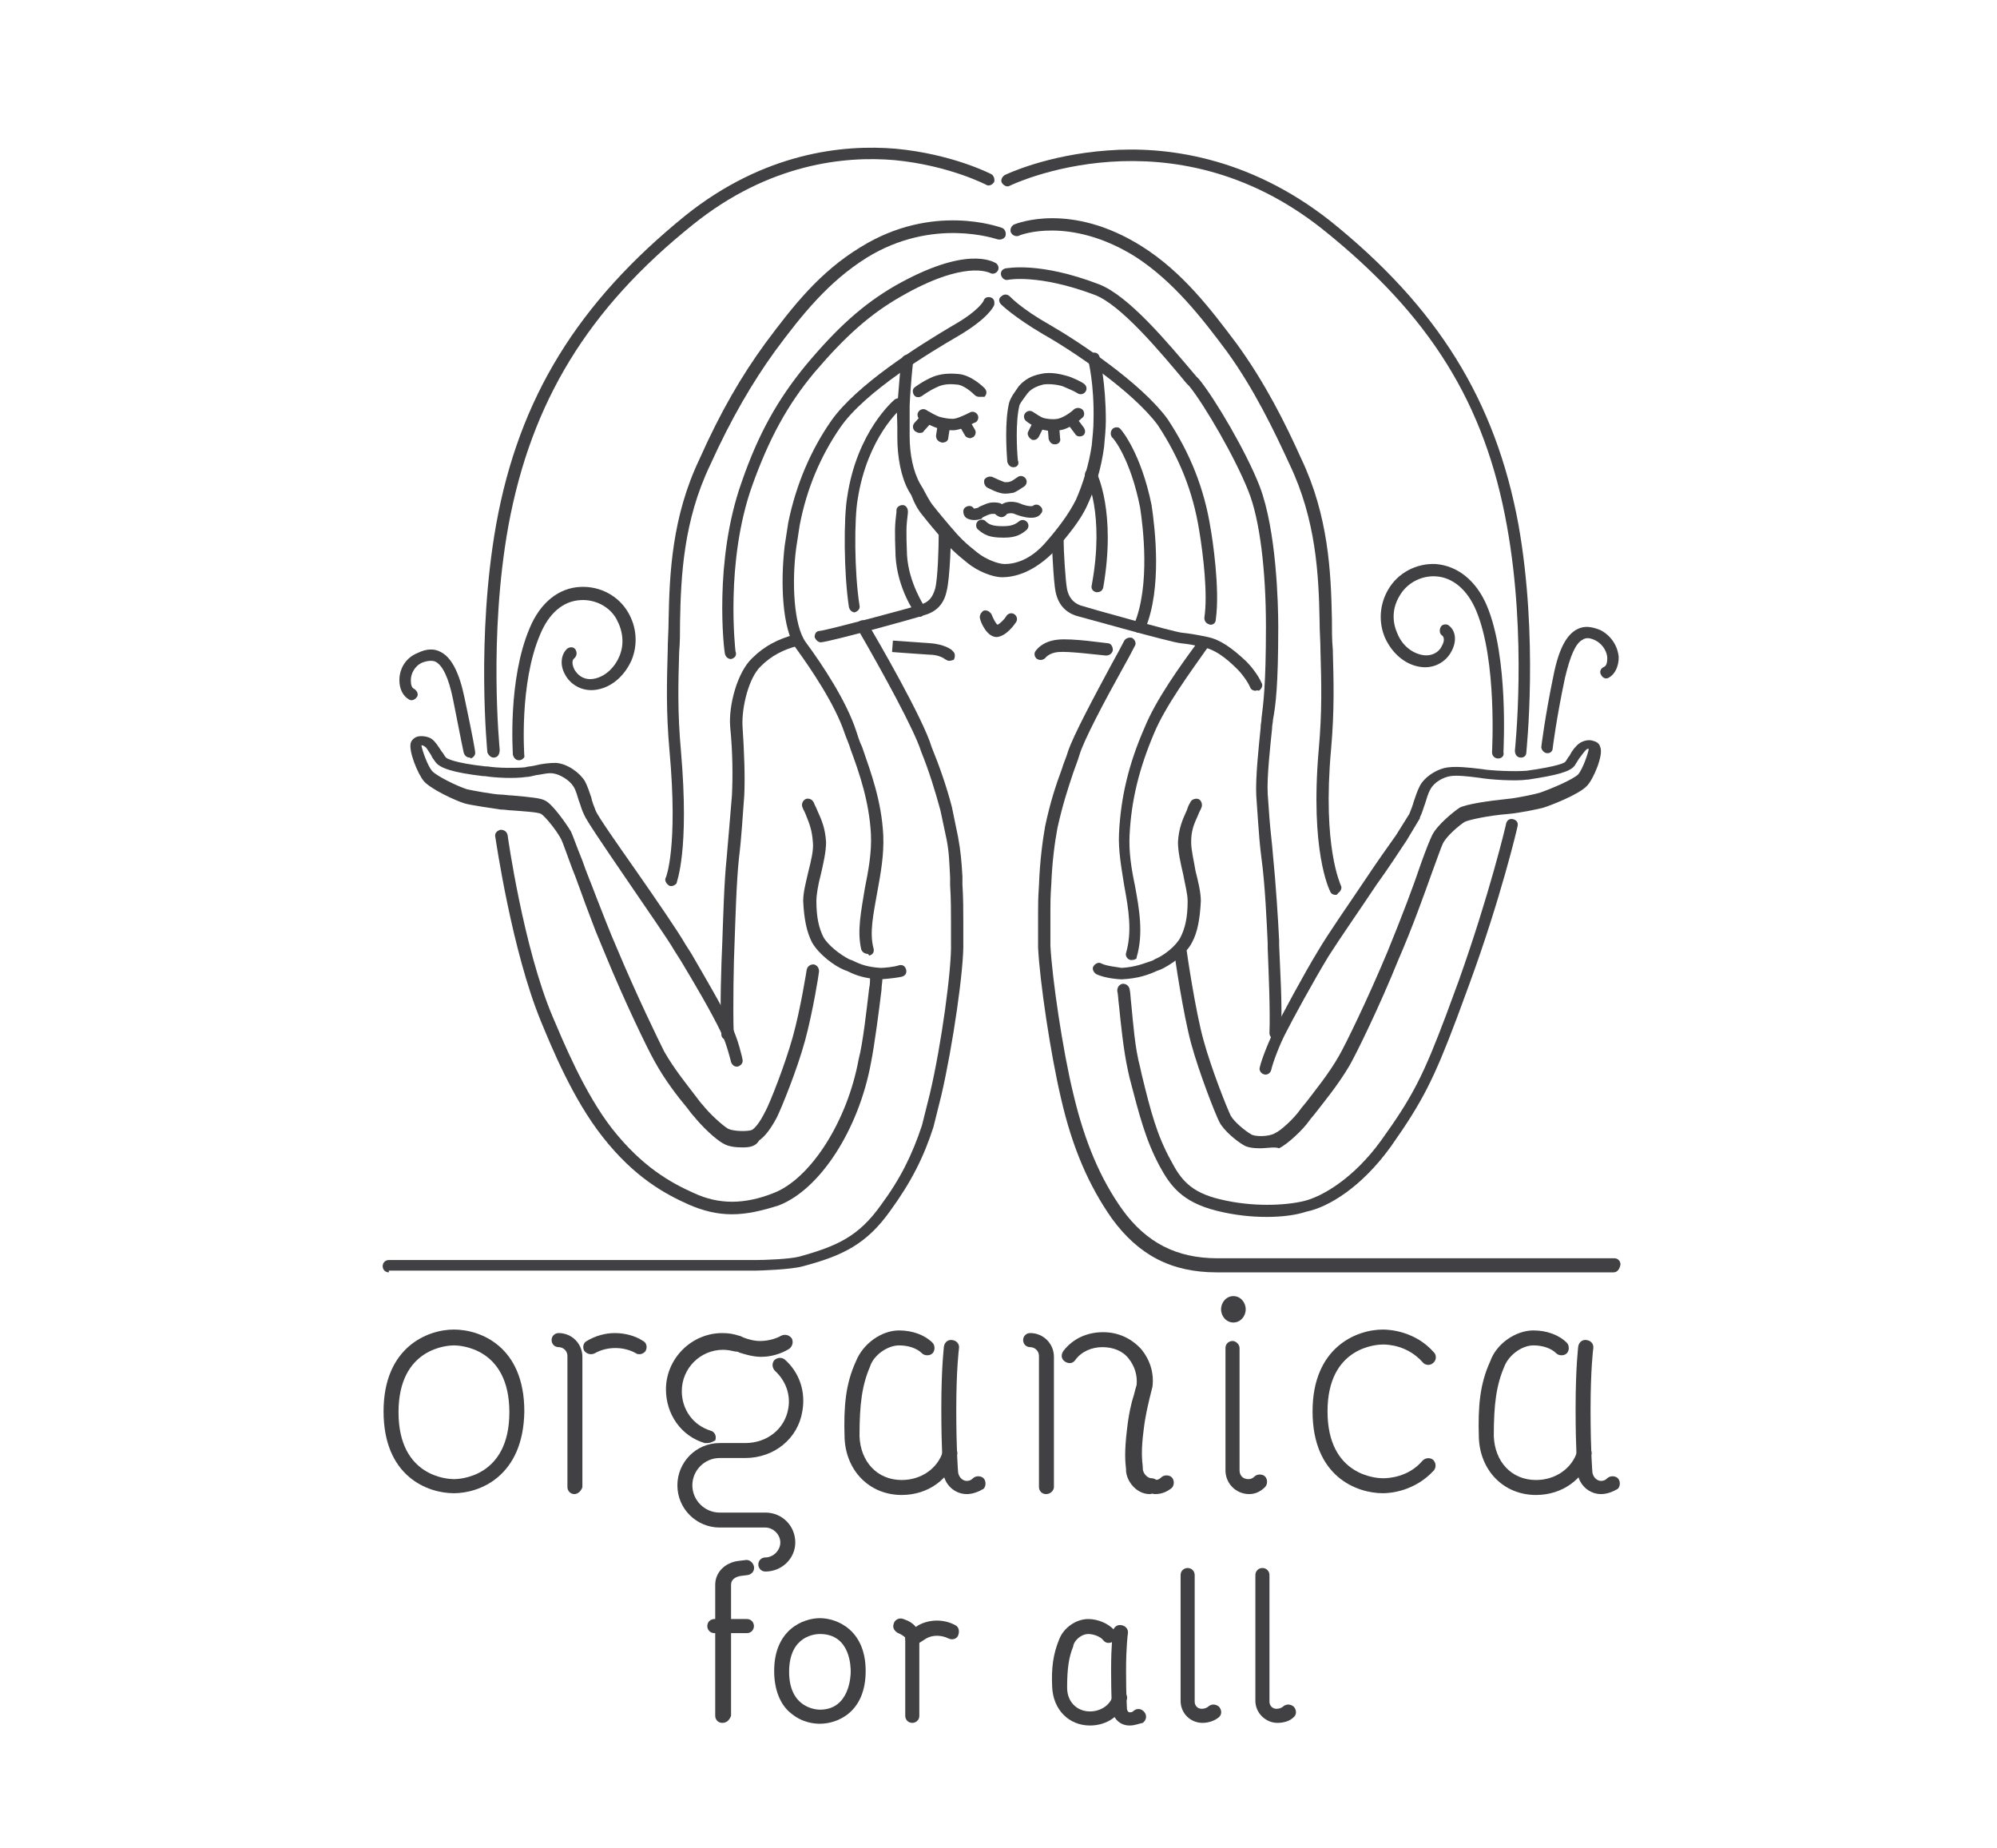 <?xml version="1.0" encoding="utf-8"?><svg version="1.1" id="Layer_1" xmlns="http://www.w3.org/2000/svg" xmlns:xlink="http://www.w3.org/1999/xlink" x="0px" y="0px" viewBox="-192 292 227 210" xml:space="preserve" enable-background="new -192 292 227 210"><g><g><defs><rect id="SVGID_1_" x="-162.4" y="295" width="168.4" height="207"/></defs><clipPath id="SVGID_2_"><use xlink:href="#SVGID_1_" overflow="visible"/></clipPath><g clip-path="url(#SVGID_2_)"><defs><rect id="SVGID_3_" x="-162.4" y="295" width="168.4" height="207"/></defs><clipPath id="SVGID_4_"><use xlink:href="#SVGID_3_" overflow="visible"/></clipPath><path d="M-40.2,393.7c-0.2,0-0.5-0.1-0.6-0.4c-0.1-0.2-2.3-4.6-1.3-16.1c0.4-4.4,0.3-7.6,0.2-11.2
				c0-1.1-0.1-2.2-0.1-3.4c-0.1-5.3-0.4-11.5-3.4-17.8c-1.8-3.9-4-8.5-7.1-12.8c-2.9-3.9-6.1-8-10.4-10.8
				c-7.5-4.7-13.2-2.5-13.3-2.4c-0.3,0.1-0.7,0-0.9-0.4c-0.1-0.3,0-0.7,0.4-0.9c0.3-0.1,6.4-2.6,14.5,2.5c4.6,2.9,7.8,7.1,10.8,11.1
				c3.2,4.4,5.5,9,7.3,13c3.1,6.5,3.4,12.9,3.5,18.3c0,1.2,0,2.3,0.1,3.4c0.1,3.7,0.2,6.9-0.2,11.4c-1,11.1,1.1,15.3,1.1,15.4
				c0.2,0.3,0,0.7-0.3,0.9C-40,393.7-40.1,393.7-40.2,393.7" clip-path="url(#SVGID_4_)" fill="#414042"/><path d="M-115.7,392.7c-0.1,0-0.2,0-0.3-0.1c-0.3-0.2-0.5-0.6-0.3-0.9c0,0,1.4-3.4,0.4-14.4
				c-0.4-4.5-0.3-7.7-0.2-11.4c0-1.1,0.1-2.2,0.1-3.4c0.1-5.4,0.4-11.8,3.5-18.3c2.4-5.4,4.8-9.5,7.5-13.2
				c3.2-4.3,6.2-8.1,10.8-10.9c8.2-5.1,15.8-2.3,16.1-2.2c0.3,0.1,0.5,0.5,0.4,0.9c-0.1,0.3-0.5,0.5-0.9,0.4
				c-0.1,0-7.3-2.6-14.9,2.1c-4.3,2.7-7.3,6.4-10.4,10.6c-2.6,3.6-5,7.7-7.4,13c-3,6.3-3.3,12.5-3.4,17.8c0,1.2,0,2.3-0.1,3.4
				c-0.1,3.6-0.2,6.8,0.2,11.2c1,11.5-0.5,14.9-0.5,15.1C-115.2,392.5-115.4,392.7-115.7,392.7" clip-path="url(#SVGID_4_)" fill="#414042"/><path d="M-21.7,378.2L-21.7,378.2c-0.4,0-0.7-0.3-0.7-0.7c0-0.1,0.6-10.4-1.8-16.1c-1-2.4-2.7-3.8-4.6-3.9
				c-1.7-0.1-3.3,0.8-4.1,2.2c-0.8,1.3-0.9,2.8-0.3,4.2c0.5,1.3,1.5,2.2,2.7,2.5c1.2,0.3,2.1-0.3,2.4-1c0.3-0.5,0.3-1,0-1.2
				c-0.3-0.2-0.3-0.7-0.1-1c0.2-0.3,0.7-0.3,0.9-0.1c0.8,0.6,0.9,1.8,0.3,2.9c-0.6,1.2-2.1,2.2-4,1.7c-1.6-0.4-2.9-1.7-3.6-3.3
				c-0.7-1.7-0.6-3.7,0.4-5.4c1.1-1.9,3.2-3,5.4-2.9c2.5,0.2,4.6,1.9,5.8,4.7c2.5,5.9,1.9,16.2,1.9,16.7
				C-21,377.9-21.3,378.2-21.7,378.2" clip-path="url(#SVGID_4_)" fill="#414042"/><path d="M-16.1,377.6L-16.1,377.6c-0.4,0-0.7-0.4-0.7-0.7c0,0,0.4-3.4,1.4-8.2c0.6-3,1.5-4.6,2.7-5.2
				c0.8-0.4,1.6-0.3,2.6,0.1c1.2,0.6,2,1.8,2.1,3.1c0,1-0.4,1.9-1.1,2.3c-0.3,0.2-0.7,0.1-0.9-0.3c-0.2-0.3-0.1-0.7,0.3-0.9
				c0.3-0.1,0.4-0.5,0.4-1c0-0.6-0.4-1.5-1.3-2c-0.8-0.4-1.2-0.3-1.5-0.1c-0.8,0.4-1.4,1.8-2,4.3c-1,4.7-1.4,8-1.4,8
				C-15.5,377.4-15.8,377.6-16.1,377.6" clip-path="url(#SVGID_4_)" fill="#414042"/><path d="M-133,378.4c-0.4,0-0.6-0.3-0.7-0.6c0-0.3-0.6-8.5,1.9-14.4c1.2-2.9,3.3-4.6,5.8-4.7c2.2-0.1,4.3,1,5.4,2.9
				c1,1.7,1.1,3.7,0.4,5.4c-0.7,1.6-2,2.9-3.6,3.3c-1.9,0.5-3.4-0.5-4-1.7c-0.6-1.1-0.4-2.3,0.3-2.9c0.3-0.2,0.7-0.2,0.9,0.1
				c0.2,0.3,0.2,0.7-0.1,1c-0.3,0.2-0.3,0.7,0,1.3c0.4,0.7,1.2,1.3,2.4,1c1.2-0.3,2.2-1.3,2.7-2.5c0.6-1.4,0.4-2.9-0.3-4.2
				c-0.8-1.5-2.5-2.3-4.1-2.2c-2,0.1-3.6,1.5-4.6,3.9c-2.4,5.6-1.8,13.7-1.8,13.8C-132.3,378-132.6,378.4-133,378.4L-133,378.4z" clip-path="url(#SVGID_4_)" fill="#414042"/><path d="M-138.6,378.1c-0.3,0-0.6-0.2-0.7-0.6c0,0-0.3-1.4-1.2-6c-0.5-2.5-1.2-3.9-2-4.3c-0.2-0.1-0.7-0.2-1.5,0.1
				c-0.9,0.4-1.3,1.3-1.3,2c0,0.5,0.1,0.9,0.4,1c0.3,0.2,0.5,0.6,0.3,0.9c-0.2,0.3-0.6,0.5-0.9,0.3c-0.7-0.4-1.1-1.2-1.1-2.2
				c0-1.4,0.8-2.6,2.1-3.1c1-0.5,1.9-0.5,2.6-0.1c1.2,0.6,2.1,2.3,2.7,5.2c1,4.7,1.2,6,1.2,6.1c0.1,0.4-0.2,0.7-0.5,0.8
				C-138.5,378.1-138.6,378.1-138.6,378.1" clip-path="url(#SVGID_4_)" fill="#414042"/><path d="M-78.1,357.6c-1.1,0-2.8-0.7-3.9-1.6c-1.5-1.2-2.1-1.8-3.2-3.1c-0.5-0.6-1.2-1.4-1.9-2.3
				c-0.6-0.7-1-1.5-1.3-2.3c-0.1-0.2-0.2-0.3-0.3-0.5c-0.9-1.6-1.3-3.9-1.3-6.1c0-0.4,0-0.8,0-1.2c0-0.8-0.1-1.7,0-2.4
				c0.2-2.5,0.4-5.1,0.5-5.2c0-0.4,0.4-0.6,0.7-0.6c0.4,0,0.6,0.4,0.6,0.7c0,0-0.3,2.7-0.4,5.1c0,0.6,0,1.5,0,2.3c0,0.5,0,0.9,0,1.2
				c0,2,0.4,4,1.2,5.4c0.1,0.2,0.2,0.3,0.3,0.5c0.4,0.7,0.7,1.4,1.2,2c0.7,0.9,1.4,1.7,1.9,2.3c1.1,1.3,1.7,1.9,3.1,3
				c1,0.8,2.4,1.3,3.1,1.3c1.1,0,2.9-0.4,4.7-2.5c1.4-1.6,2.6-3.2,3.4-4.8c0.8-1.8,1.5-4.1,1.8-6.2c0.1-1.1,0.2-1.9,0.2-2.8
				c0.1-4.2-0.6-6.8-0.6-6.9c-0.1-0.4,0.1-0.7,0.5-0.8c0.4-0.1,0.7,0.1,0.8,0.5c0,0.1,0.7,2.8,0.7,7.2c0,0.9-0.1,1.9-0.2,3
				c-0.3,2.3-1,4.7-1.9,6.6c-0.8,1.8-2.2,3.4-3.6,5.1C-74.5,357.1-76.7,357.6-78.1,357.6" clip-path="url(#SVGID_4_)" fill="#414042"/><path d="M-80.7,337.1c-0.2,0-0.4-0.1-0.5-0.2c-0.3-0.3-1.3-1.2-2.1-1.2c-0.9-0.1-1.6,0-2.2,0.3c-0.9,0.4-1.7,1-1.7,1
				c-0.3,0.2-0.7,0.2-0.9-0.1c-0.2-0.3-0.2-0.7,0.1-0.9c0,0,0.9-0.7,2.1-1.2c0.8-0.3,1.7-0.4,2.8-0.3c1.5,0.1,2.9,1.5,3,1.6
				c0.3,0.3,0.3,0.7,0,1C-80.4,337.1-80.5,337.1-80.7,337.1" clip-path="url(#SVGID_4_)" fill="#414042"/><path d="M-76.8,345.1c-0.4,0-0.6-0.3-0.7-0.6c-0.1-1.3-0.3-4.6,0.2-6.7c0.2-0.7,0.7-1.3,1.1-1.9
				c0.6-0.7,1.4-1.2,2.5-1.4c1.2-0.3,2.5,0.1,2.9,0.2c0.8,0.2,1.9,0.8,2,0.9c0.3,0.2,0.4,0.6,0.2,0.9c-0.2,0.3-0.6,0.4-0.9,0.2
				c-0.3-0.2-1.2-0.6-1.7-0.8c-0.6-0.2-1.6-0.3-2.2-0.2c-0.8,0.2-1.4,0.5-1.8,1c-0.2,0.3-0.7,0.9-0.9,1.3c-0.5,1.9-0.3,5.3-0.2,6.3
				C-76.1,344.8-76.4,345.1-76.8,345.1L-76.8,345.1z" clip-path="url(#SVGID_4_)" fill="#414042"/><path d="M-77.7,348.1c-0.1,0-0.1,0-0.1,0c-0.7,0-1.8-0.6-2-0.7c-0.3-0.2-0.4-0.6-0.3-0.9c0.2-0.3,0.6-0.4,0.9-0.3
				c0.4,0.2,1.1,0.5,1.4,0.6c0.3,0,0.5,0,0.7-0.1c0.1,0,0.5-0.3,0.8-0.5c0.3-0.2,0.7-0.1,0.9,0.2c0.2,0.3,0.1,0.7-0.2,0.9
				c-0.3,0.2-0.9,0.6-1.2,0.7C-76.9,348-77.3,348.1-77.7,348.1" clip-path="url(#SVGID_4_)" fill="#414042"/><path d="M-72.2,341c-0.5,0-1-0.1-1.5-0.2c-0.6-0.2-1.5-0.8-1.6-0.9c-0.3-0.2-0.4-0.6-0.2-0.9
				c0.2-0.3,0.6-0.4,0.9-0.2c0.3,0.2,0.9,0.6,1.2,0.7c0.4,0.1,1,0.2,1.6,0.1c0.6-0.1,1.5-0.7,1.9-1.1c0.3-0.2,0.7-0.2,1,0.1
				c0.2,0.3,0.2,0.7-0.1,0.9c-0.1,0.1-1.4,1.3-2.6,1.4C-71.7,340.9-71.9,341-72.2,341" clip-path="url(#SVGID_4_)" fill="#414042"/><path d="M-83.7,340.9L-83.7,340.9c-0.8,0-1.4-0.1-1.9-0.3c-0.6-0.2-1.7-0.8-1.8-0.9c-0.3-0.2-0.4-0.6-0.2-0.9
				c0.2-0.3,0.6-0.4,0.9-0.2c0.3,0.2,1.2,0.7,1.6,0.8c0.4,0.1,0.9,0.2,1.4,0.2c0.5,0,1.5-0.5,1.9-0.7c0.3-0.2,0.7-0.1,0.9,0.2
				c0.2,0.3,0.1,0.7-0.2,0.9C-81.3,340-82.6,340.9-83.7,340.9" clip-path="url(#SVGID_4_)" fill="#414042"/><path d="M-81.3,351.1c-0.3,0-0.6-0.1-0.8-0.2c-0.3-0.2-0.4-0.5-0.4-0.8c0-0.4,0.4-0.6,0.7-0.6c0.2,0,0.4,0.1,0.5,0.3
				c0.2,0,0.4-0.1,0.5-0.1l0.1-0.1c0.5-0.2,1-0.5,1.6-0.5c0.3,0,0.7,0,1,0.2c0.6-0.4,1.5-0.3,2-0.1c0.4,0.2,1.2,0.4,1.5,0.3
				c0.2-0.2,0.6-0.2,0.8,0c0.3,0.2,0.4,0.6,0.1,0.9c-0.7,1-3,0-3,0c-0.2-0.1-0.6-0.1-0.8,0c0,0-0.1,0-0.1,0.1
				c-0.5,0.5-0.9,0.2-1.2,0l-0.1-0.1c0,0,0,0-0.3,0c-0.3,0-0.7,0.2-1.1,0.4l-0.1,0.1C-80.2,350.9-80.7,351.1-81.3,351.1" clip-path="url(#SVGID_4_)" fill="#414042"/><path d="M-77.8,353.1H-78c-1.5,0-2.1-0.3-2.8-0.9c-0.3-0.2-0.3-0.7-0.1-0.9c0.2-0.3,0.7-0.3,0.9-0.1
				c0.4,0.4,0.8,0.6,2,0.6c1,0,1.4-0.2,1.9-0.6c0.3-0.2,0.7-0.1,0.9,0.2c0.2,0.3,0.1,0.7-0.2,0.9C-75.9,352.7-76.5,353.1-77.8,353.1
				" clip-path="url(#SVGID_4_)" fill="#414042"/><path d="M-109.3,410.2c-0.4,0-0.7-0.3-0.7-0.6c-0.2-2.9,0-8.3,0.1-10.4v0c0.1-2.6,0.2-6.9,0.5-9.7
				c0.2-2.4,0.4-4.6,0.6-7.1c0.1-2.1,0.1-4.8-0.2-7.8c-0.2-2.4,0.8-6.2,2.5-7.8c1.4-1.4,3-2.2,4.9-2.7c0.4-0.1,0.7,0.1,0.8,0.5
				c0.1,0.4-0.1,0.7-0.5,0.8c-1.6,0.4-3,1.1-4.2,2.3c-1.4,1.3-2.2,4.7-2.1,6.8c0.2,3,0.3,5.8,0.2,7.9c-0.2,2.5-0.3,4.7-0.6,7.1
				c-0.3,2.8-0.4,7-0.5,9.6v0c-0.1,2-0.2,7.5-0.1,10.3C-108.6,409.9-108.9,410.2-109.3,410.2L-109.3,410.2z" clip-path="url(#SVGID_4_)" fill="#414042"/><path d="M-98.7,365c-0.3,0-0.6-0.3-0.7-0.6c0-0.4,0.2-0.7,0.6-0.7c0.9-0.1,10.3-2.6,11.5-3c0.9-0.3,1.3-0.8,1.6-1.8
				c0.3-1.1,0.4-4.7,0.4-6c0-0.4,0.3-0.7,0.7-0.7c0.4,0,0.7,0.3,0.7,0.7c0,0.2-0.1,4.8-0.5,6.3c-0.3,1.4-1.1,2.3-2.5,2.7
				C-87.7,362.2-97.5,364.9-98.7,365C-98.6,365-98.7,365-98.7,365" clip-path="url(#SVGID_4_)" fill="#414042"/><path d="M-107.6,422.4c-0.8,0-1.6-0.1-2.1-0.4c-1-0.5-2.6-2.1-3.4-3.1c-0.2-0.2-0.5-0.6-0.8-1
				c-1-1.2-2.5-3.1-3.7-5.3c-0.8-1.4-3.4-6.8-5.5-11.9c-0.4-1-0.8-1.9-1.2-2.9l-1.1-2.9c-0.6-1.6-1.1-3.1-1.6-4.3
				c-0.6-1.6-1-2.8-1.2-3.2c-0.5-1-1.9-2.7-2.3-2.9c-0.3-0.2-2-0.3-3.3-0.4c-0.4,0-0.8-0.1-1.3-0.1c-0.6-0.1-3.5-0.5-4.1-0.7
				c-1-0.3-3.8-1.6-4.6-2.5c-0.7-0.8-1.8-3.5-1.5-4.4c0.1-0.3,0.4-0.6,0.8-0.7c0.5-0.1,1.2,0,1.6,0.3c0.4,0.3,0.7,0.8,1.1,1.4
				c0.2,0.2,0.3,0.5,0.5,0.7c0.1,0.1,0.9,0.6,4.5,1l0.2,0c1.2,0.2,3.3,0.2,4.3,0.1c0.3-0.1,0.7-0.1,1.1-0.2c0.8-0.2,1.6-0.3,2.4-0.3
				c1.3,0.1,2.7,1.1,3.3,2.1c0.3,0.6,0.5,1.2,0.7,1.8c0.1,0.5,0.3,1,0.5,1.5c0.2,0.6,2.6,4,4.7,7c2.3,3.3,4.7,6.8,5.5,8.2l0.7,1.1
				c1.5,2.6,3.4,5.8,4.6,8.3c0.7,1.4,1.2,3.6,1.2,3.7c0.1,0.4-0.2,0.7-0.5,0.8c-0.4,0.1-0.7-0.2-0.8-0.5c0,0-0.5-2.1-1.1-3.3
				c-1.2-2.5-3.1-5.7-4.6-8.2l-0.7-1.1c-0.8-1.4-3.2-4.8-5.5-8.2c-2.8-4.1-4.5-6.6-4.8-7.3c-0.3-0.6-0.4-1.1-0.6-1.6
				c-0.2-0.6-0.3-1.1-0.6-1.6c-0.5-0.8-1.6-1.4-2.3-1.5c-0.6-0.1-1.2,0.1-2,0.2c-0.4,0.1-0.8,0.2-1.1,0.2c-1.3,0.2-3.5,0.1-4.7-0.1
				l-0.2,0c-3.4-0.4-4.9-0.9-5.4-1.6c-0.2-0.3-0.4-0.5-0.5-0.8c-0.3-0.4-0.5-0.9-0.8-1c-0.1-0.1-0.2-0.1-0.3-0.1
				c0.1,0.6,0.7,2.3,1.2,2.9c0.5,0.6,3,1.8,4,2.1c0.4,0.1,3.1,0.6,3.8,0.6c0.4,0,0.9,0.1,1.3,0.1c2.2,0.2,3.3,0.3,3.8,0.6
				c0.8,0.4,2.3,2.5,2.9,3.5c0.2,0.4,0.6,1.6,1.3,3.3c0.4,1.2,1,2.6,1.6,4.2l1.1,2.8c0.4,1,0.8,2,1.2,2.9c2.3,5.5,4.8,10.6,5.4,11.8
				c1.2,2.1,2.7,3.9,3.6,5.1c0.3,0.4,0.6,0.8,0.8,1c0.7,0.9,2.2,2.3,2.9,2.7c0.7,0.3,2.3,0.3,2.7,0.1c0.3-0.2,0.8-0.7,1.5-2.1
				c0.5-0.9,2.2-5.2,3.1-8.4c0.9-3.2,1.6-7.7,1.6-7.7c0.1-0.4,0.4-0.6,0.8-0.6c0.4,0.1,0.6,0.4,0.6,0.8c0,0.2-0.7,4.6-1.6,7.9
				c-0.9,3.3-2.7,7.7-3.2,8.7c-0.7,1.3-1.3,2.1-2,2.6C-106.1,422.3-106.8,422.4-107.6,422.4" clip-path="url(#SVGID_4_)" fill="#414042"/><path d="M-147.8,436.6c-0.4,0-0.7-0.3-0.7-0.7c0-0.4,0.3-0.7,0.7-0.7h41.7c1,0,3.9-0.1,5-0.4
				c4.3-1.2,6.7-2.3,9.2-5.8c2.3-3.1,3.6-5.8,4.7-9.1l0.9-3.6c1.3-5.5,2.5-14.2,2.4-17.2c0-0.6,0-1.3,0-2.1c0-1.3,0-2.9-0.1-4.4
				c0-0.3,0-0.6,0-0.9c-0.1-1.7-0.1-2.8-0.4-4.3l-0.7-3.3c-0.6-2.2-1.3-4.5-2.2-6.7c0,0,0,0,0,0c-0.7-2.3-4.3-8.9-7.2-13.9
				c-0.2-0.3-0.1-0.7,0.2-0.9c0.3-0.2,0.7-0.1,0.9,0.2c1.1,1.8,6.4,11,7.3,14.1c0.9,2.2,1.7,4.5,2.3,6.8l0.7,3.4
				c0.3,1.6,0.4,2.8,0.5,4.5c0,0.3,0,0.6,0,0.9c0.1,1.5,0.1,3.1,0.1,4.4c0,0.8,0,1.5,0,2.1c0.1,3-1.2,11.9-2.5,17.5l-0.9,3.6
				c0,0,0,0,0,0c-1.1,3.4-2.5,6.2-4.9,9.5c-2.7,3.8-5.4,5.1-9.9,6.3c-1.4,0.4-5.1,0.5-5.3,0.5H-147.8z" clip-path="url(#SVGID_4_)" fill="#414042"/><path d="M-94.8,361.6c-0.3,0-0.6-0.2-0.7-0.6c-0.6-3.9-0.6-10.2-0.2-12.5c1.1-7.5,5.3-11,5.4-11.1
				c0.3-0.2,0.7-0.2,0.9,0.1c0.2,0.3,0.2,0.7-0.1,0.9c-0.1,0-3.9,3.3-5,10.3c-0.4,2.2-0.4,8.3,0.2,12.1c0.1,0.4-0.2,0.7-0.6,0.8
				C-94.7,361.6-94.8,361.6-94.8,361.6" clip-path="url(#SVGID_4_)" fill="#414042"/><path d="M-108.9,366.9c-0.3,0-0.6-0.2-0.7-0.6c-0.1-0.4-1.3-10.5,1.9-19.5c1.9-5.5,4.1-9.4,7.3-13.3
				c3.6-4.3,6.5-6.9,10.1-9c8.1-4.6,11.1-2.8,11.5-2.6c0.3,0.2,0.4,0.6,0.2,0.9c-0.2,0.3-0.6,0.4-0.9,0.2c-0.1,0-2.8-1.5-10.1,2.7
				c-3.5,2-6.3,4.5-9.8,8.6c-3.1,3.7-5.2,7.6-7.1,12.9c-3.1,8.7-1.9,18.7-1.9,18.8C-108.2,366.5-108.5,366.8-108.9,366.9
				C-108.9,366.9-108.9,366.9-108.9,366.9" clip-path="url(#SVGID_4_)" fill="#414042"/><path d="M-78.7,364.4c-1.1,0-1.8-1.6-1.9-2.1c-0.1-0.3,0.1-0.7,0.4-0.9c0.4-0.1,0.7,0.1,0.9,0.4
				c0.2,0.5,0.5,1.1,0.7,1.2c0.2-0.1,0.7-0.5,1-1c0.2-0.3,0.6-0.4,0.9-0.2c0.3,0.2,0.4,0.6,0.2,0.9C-76.7,363-77.6,364.3-78.7,364.4
				C-78.6,364.4-78.7,364.4-78.7,364.4" clip-path="url(#SVGID_4_)" fill="#414042"/><path d="M-87.4,362.1c-0.2,0-0.4-0.1-0.5-0.3c-0.1-0.1-2.1-2.9-2.3-6.6c-0.1-2.9-0.1-3.4,0.1-5l0-0.2
				c0-0.4,0.4-0.6,0.7-0.6c0.4,0,0.6,0.4,0.6,0.7l0,0.2c-0.2,1.6-0.2,2-0.1,4.8c0.2,3.2,2,5.8,2,5.9c0.2,0.3,0.1,0.7-0.2,0.9
				C-87.1,362-87.3,362.1-87.4,362.1" clip-path="url(#SVGID_4_)" fill="#414042"/><path d="M-49.3,370.5c-0.2,0-0.5-0.1-0.6-0.4c-0.3-0.7-1-1.6-1.4-2c-1.5-1.5-2.6-2.2-3.7-2.5
				c-1.3-0.3-1.9-0.4-2.8-0.5c-1.1-0.1-11-2.9-11.8-3.1c-1.3-0.4-2.1-1.3-2.4-2.7c-0.3-1.4-0.4-5.8-0.5-6c0-0.4,0.3-0.7,0.7-0.7
				c0.4,0,0.7,0.3,0.7,0.7c0,1.2,0.2,4.7,0.4,5.7c0.2,0.9,0.7,1.5,1.5,1.8c0.9,0.3,10.6,3,11.5,3.1c0.9,0.1,1.6,0.2,3,0.5
				c1.4,0.3,2.7,1.2,4.4,2.8c0.5,0.5,1.3,1.5,1.7,2.4c0.2,0.3,0,0.7-0.3,0.9C-49.1,370.4-49.2,370.5-49.3,370.5" clip-path="url(#SVGID_4_)" fill="#414042"/><path d="M-48.8,422.5c-0.7,0-1.5-0.1-1.9-0.4c-0.7-0.4-2.2-1.6-2.7-2.6c-0.5-1-2.3-5.6-3.2-8.9
				c-0.9-3.3-1.9-10-1.9-10.3c0-0.4,0.2-0.7,0.6-0.8c0.4-0.1,0.7,0.2,0.8,0.6c0,0.1,1,6.9,1.9,10.1c0.9,3.3,2.7,7.8,3.1,8.6
				c0.4,0.7,1.6,1.7,2.3,2.1c0.4,0.3,2,0.3,2.7-0.1c0.7-0.3,2.2-1.7,2.9-2.7c0.2-0.3,0.5-0.6,0.8-1c0.9-1.2,2.4-3,3.6-5.1
				c0.7-1.2,3.2-6.3,5.5-11.8c1.6-3.9,3-7.6,3.8-10c0.6-1.7,1.1-2.9,1.3-3.3c0.6-1.2,2.5-2.7,3.1-3.1c0.7-0.4,3.4-0.8,5.4-1
				c1.2-0.1,3.4-0.6,3.7-0.7c1.2-0.4,3.8-1.5,4.4-2.1c0.5-0.6,1.1-2.3,1.2-2.9c-0.1,0-0.2,0-0.3,0.1c-0.2,0.2-0.5,0.6-0.8,1
				c-0.2,0.3-0.3,0.5-0.5,0.8c-0.5,0.7-2,1.1-5.3,1.6l-0.1,0c-1.3,0.2-4.3,0-5.4-0.2c-1.5-0.2-2.6-0.3-3.3-0.2
				c-0.8,0.1-1.9,0.7-2.3,1.5c-0.3,0.5-0.4,1-0.6,1.6c-0.2,0.5-0.3,1-0.6,1.6c0,0,0,0.1,0,0.1l-1.5,2.5c-1,1.5-2.1,3.2-3.4,5
				c-2,3-4.1,6-5.5,8.2c-1.7,2.8-4.1,7.2-4.8,8.6c-0.7,1.3-1.5,3.4-1.7,4.3c-0.1,0.4-0.5,0.6-0.8,0.5c-0.4-0.1-0.6-0.5-0.5-0.8
				c0.2-0.9,1.1-3.2,1.8-4.5c0.7-1.4,3.1-5.9,4.8-8.7c1.3-2.2,3.5-5.3,5.5-8.3c1.2-1.8,2.4-3.5,3.4-4.9l1.5-2.4
				c0.2-0.5,0.4-1,0.5-1.4c0.2-0.6,0.4-1.2,0.7-1.8c0.6-1.1,2.1-2,3.3-2.1c0.9-0.1,2.1,0,3.7,0.2c1.1,0.2,3.9,0.3,5,0.2l0.1,0
				c3.6-0.5,4.3-0.9,4.4-1c0.2-0.2,0.3-0.5,0.5-0.7c0.3-0.6,0.7-1.1,1.1-1.4c0.4-0.3,1.1-0.5,1.6-0.3c0.4,0.1,0.7,0.3,0.8,0.7
				c0.4,0.9-0.8,3.7-1.5,4.4c-0.9,1-4.3,2.3-5,2.5c-0.3,0.1-2.7,0.6-3.9,0.7c-2.5,0.2-4.6,0.7-5,0.9c-0.5,0.3-2.1,1.6-2.5,2.5
				c-0.2,0.4-0.6,1.6-1.2,3.2c-0.9,2.5-2.2,6.2-3.9,10.1c-2.1,5.2-4.7,10.5-5.5,11.9c-1.3,2.2-2.8,4-3.8,5.3c-0.3,0.4-0.6,0.7-0.8,1
				c-0.7,1-2.4,2.6-3.4,3.1C-47.1,422.3-48,422.5-48.8,422.5" clip-path="url(#SVGID_4_)" fill="#414042"/><path d="M-8.6,436.6L-8.6,436.6c-0.4,0-43.9,0-45.1,0c-5.2,0-8.9-2-11.9-6.1c-2.6-3.7-4.5-8-5.8-13.7
				c-1.2-5.1-2.4-13.2-2.6-17.1v0l0-4c0-1.1,0-1.5,0.1-3.1c0.1-2.7,0.4-5,0.7-6.7c0.6-2.8,1.2-4.6,1.9-6.5c0.2-0.7,0.5-1.3,0.7-2
				c0.6-1.8,2.9-6.1,5-10c0.5-0.9,1-1.8,1.4-2.6c0.2-0.3,0.6-0.4,0.9-0.3c0.3,0.2,0.5,0.6,0.3,0.9c-0.4,0.8-0.9,1.7-1.4,2.6
				c-2,3.6-4.4,8.1-4.9,9.8c-0.2,0.7-0.5,1.4-0.7,2c-0.6,1.8-1.2,3.6-1.8,6.3c-0.3,1.6-0.6,3.8-0.7,6.4c-0.1,1.5-0.1,2-0.1,3l0,0.4
				l0,3.6c0.2,3.7,1.4,11.9,2.6,16.8c1.3,5.5,3.1,9.7,5.6,13.2c2.7,3.7,6.1,5.5,10.8,5.5c1.2,0,44.7,0,45.1,0c0.4,0,0.7,0.3,0.7,0.7
				C-7.9,436.3-8.2,436.6-8.6,436.6" clip-path="url(#SVGID_4_)" fill="#414042"/><path d="M-62.4,363.9c-0.1,0-0.2,0-0.3,0c-0.3-0.1-0.5-0.5-0.4-0.9c1.9-4.5,1-11.3,0.7-13.3c-1.1-5.6-3.1-8-3.2-8
				c-0.2-0.3-0.2-0.7,0.1-1c0.3-0.2,0.7-0.2,0.9,0.1c0.1,0.1,2.3,2.7,3.5,8.6c0.4,2.7,1.2,9.4-0.7,14
				C-61.8,363.7-62.1,363.9-62.4,363.9" clip-path="url(#SVGID_4_)" fill="#414042"/><path d="M-47,410.1L-47,410.1c-0.4,0-0.7-0.3-0.7-0.7c0.1-2.5-0.1-7-0.2-9.7l0-0.5c-0.1-2.2-0.3-6.7-0.7-9.6
				c-0.2-1.5-0.3-2.9-0.4-4.3l-0.2-2.9c-0.1-2.1,0.3-5.7,0.5-7.7l0-0.1c0-0.3,0.1-0.6,0.1-1c0.2-1.6,0.5-3.7,0.5-10.4
				c0-6.4-0.7-12.2-2-15.4c-1.5-3.8-5-9.8-6.7-11.9l-0.3-0.3c-3-3.6-7.5-9-10.5-10.1c-6.4-2.4-9.8-1.7-9.8-1.7
				c-0.4,0.1-0.7-0.2-0.8-0.5c-0.1-0.4,0.1-0.7,0.5-0.8c0.2,0,3.8-0.8,10.6,1.8c3.4,1.3,7.8,6.6,11.1,10.5l0.3,0.3
				c1.8,2.2,5.4,8.3,6.9,12.2c1.9,5,2.1,13.4,2.1,15.9c0,6.8-0.3,9-0.6,10.6c0,0.3-0.1,0.6-0.1,0.9l0,0.1c-0.2,1.9-0.6,5.5-0.5,7.4
				l0.2,2.8c0.1,1.4,0.3,2.8,0.4,4.2c0.3,2.9,0.6,7.5,0.7,9.7l0,0.5c0.1,2.7,0.4,7.2,0.2,9.8C-46.4,409.9-46.7,410.1-47,410.1" clip-path="url(#SVGID_4_)" fill="#414042"/><path d="M-67.3,359.3c0,0-0.1,0-0.1,0c-0.4-0.1-0.6-0.4-0.5-0.8c1.5-8.1-0.6-12.3-0.7-12.3c-0.2-0.3,0-0.7,0.3-0.9
				c0.3-0.2,0.7,0,0.9,0.3c0.1,0.2,2.3,4.6,0.8,13.2C-66.7,359.1-66.9,359.3-67.3,359.3" clip-path="url(#SVGID_4_)" fill="#414042"/><path d="M-84.1,367.1c-0.2,0-0.3-0.1-0.5-0.2c0,0-0.6-0.5-1.8-0.5c-1.6-0.1-4.2-0.3-4.2-0.3l0.1-1.3
				c0,0,2.7,0.2,4.2,0.3c1.7,0.1,2.6,0.8,2.6,0.9c0.3,0.2,0.3,0.7,0.1,1C-83.7,367-83.9,367.1-84.1,367.1" clip-path="url(#SVGID_4_)" fill="#414042"/><path d="M-73.7,367c-0.1,0-0.2,0-0.4-0.1c-0.3-0.2-0.4-0.6-0.2-0.9c0.1-0.1,0.7-1.1,2.5-1.3c1.6-0.2,5.5,0.4,5.7,0.4
				c0.4,0,0.6,0.4,0.6,0.8c-0.1,0.4-0.4,0.6-0.8,0.6c-1.1-0.1-4.2-0.5-5.4-0.4c-1.1,0.1-1.5,0.7-1.5,0.7
				C-73.2,366.8-73.4,367-73.7,367" clip-path="url(#SVGID_4_)" fill="#414042"/><path d="M-74.5,342c-0.1,0-0.2,0-0.3-0.1c-0.3-0.2-0.5-0.6-0.3-0.9l0.6-1.2c0.2-0.3,0.6-0.5,0.9-0.3
				c0.3,0.2,0.5,0.6,0.3,0.9l-0.6,1.2C-74,341.8-74.2,342-74.5,342" clip-path="url(#SVGID_4_)" fill="#414042"/><path d="M-72.1,342.5c-0.4,0-0.6-0.3-0.7-0.6l-0.1-1.3c0-0.4,0.3-0.7,0.6-0.7c0.4,0,0.7,0.3,0.7,0.6l0.1,1.3
				C-71.4,342.1-71.6,342.5-72.1,342.5C-72,342.5-72,342.5-72.1,342.5" clip-path="url(#SVGID_4_)" fill="#414042"/><path d="M-69.3,341.6c-0.2,0-0.4-0.1-0.5-0.3l-0.9-1.2c-0.2-0.3-0.2-0.7,0.1-0.9c0.3-0.2,0.7-0.2,0.9,0.2l0.9,1.2
				c0.2,0.3,0.2,0.7-0.1,0.9C-69.1,341.6-69.2,341.6-69.3,341.6" clip-path="url(#SVGID_4_)" fill="#414042"/><path d="M-81.7,341.8c-0.2,0-0.5-0.1-0.6-0.3l-0.7-1.2c-0.2-0.3-0.1-0.7,0.2-0.9c0.3-0.2,0.7-0.1,0.9,0.2l0.7,1.2
				c0.2,0.3,0.1,0.7-0.2,0.9C-81.5,341.7-81.6,341.8-81.7,341.8" clip-path="url(#SVGID_4_)" fill="#414042"/><path d="M-84.9,342.3C-84.9,342.3-84.9,342.3-84.9,342.3c-0.5-0.1-0.7-0.4-0.7-0.8l0.2-1.3c0.1-0.4,0.4-0.6,0.8-0.6
				c0.4,0.1,0.6,0.4,0.6,0.8l-0.2,1.3C-84.2,342.1-84.5,342.3-84.9,342.3" clip-path="url(#SVGID_4_)" fill="#414042"/><path d="M-87.5,341.2c-0.2,0-0.3-0.1-0.5-0.2c-0.3-0.3-0.3-0.7,0-1l0.9-1c0.3-0.3,0.7-0.3,1,0c0.3,0.2,0.3,0.7,0,1
				l-0.9,1C-87.1,341.2-87.3,341.2-87.5,341.2" clip-path="url(#SVGID_4_)" fill="#414042"/><path d="M-54.4,363C-54.5,363-54.5,363-54.4,363c-0.5-0.1-0.7-0.4-0.7-0.8c0.4-2.6-0.1-7-0.6-10
				c-0.7-4.3-2.2-8.1-4.7-11.9c-2.9-3.9-9.8-8.5-13-10.3c-3.4-2-4.8-3.4-4.8-3.4c-0.3-0.3-0.3-0.7,0-0.9c0.3-0.3,0.7-0.3,1,0
				c0,0,1.3,1.4,4.5,3.2c3.3,1.9,10.4,6.6,13.4,10.7c0,0,0,0,0,0c2.6,3.9,4.2,8,4.9,12.4c0.2,1.1,1.1,6.9,0.6,10.4
				C-53.8,362.8-54.1,363-54.4,363" clip-path="url(#SVGID_4_)" fill="#414042"/><path d="M-63.3,401.1c-0.1,0-0.1,0-0.2,0c-0.4-0.1-0.6-0.5-0.5-0.8c0.7-2.4,0.3-4.9-0.2-7.6c-0.3-1.9-0.7-4-0.6-6
				c0.2-4.1,1.1-7.9,2.9-12c1.3-3.2,4.1-7.1,6.1-9.8c0.2-0.3,0.6-0.4,0.9-0.1c0.3,0.2,0.4,0.6,0.1,0.9c-1.9,2.7-4.7,6.5-6,9.6
				c-1.7,4-2.6,7.6-2.8,11.6c-0.1,1.9,0.2,3.8,0.6,5.7c0.5,2.7,1,5.5,0.2,8.2C-62.7,400.9-63,401.1-63.3,401.1" clip-path="url(#SVGID_4_)" fill="#414042"/><path d="M-48,430.3c-1.8,0-3.7-0.2-5.7-0.7c-4-1-5.3-2.9-6.5-5.1c-1.6-3-2.3-5.8-3.4-10l-0.2-0.9
				c-0.5-2.3-0.8-5.3-1-7.3c-0.1-0.7-0.1-1.3-0.2-1.7c0-0.4,0.2-0.7,0.6-0.8c0.4,0,0.7,0.2,0.8,0.6c0.1,0.4,0.1,1,0.2,1.8
				c0.2,2,0.4,4.9,1,7.1l0.2,0.9c1,4.1,1.7,6.8,3.3,9.7c1.1,2.1,2.2,3.6,5.6,4.4c3.7,0.9,7.4,0.7,9.5,0.2c2.1-0.5,5.7-2.6,8.8-6.9
				c3.6-5,4.8-7.4,7.4-14.3l1.4-3.8c3.5-9.8,5.4-17.8,5.4-17.9c0.1-0.4,0.4-0.6,0.8-0.5c0.4,0.1,0.6,0.4,0.5,0.8
				c0,0.1-1.9,8.2-5.5,18l-1.4,3.8c-2.6,6.9-3.9,9.5-7.5,14.6c-3.3,4.6-7.1,6.9-9.6,7.4C-44.7,430.1-46.3,430.3-48,430.3" clip-path="url(#SVGID_4_)" fill="#414042"/><path d="M-93.4,400.4c-0.3,0-0.6-0.2-0.7-0.5c-0.5-2.1,0-4.4,0.4-6.9c0.4-2,0.8-4.1,0.7-6.2
				c-0.2-3.7-1.3-6.9-2.3-9.6c-0.2-0.7-0.5-1.3-0.7-1.9c-1.1-3.3-3.9-7.4-5.5-9.6c-1.6-2.2-1.8-7.5-1.3-11.7l0.4-2.6
				c0.9-4.4,2.6-8.3,4.9-11.6c2.9-4.1,9.9-8.5,13.8-10.8c3-1.7,3.5-2.8,3.5-2.8c0.1-0.4,0.5-0.5,0.8-0.4c0.4,0.1,0.5,0.5,0.4,0.9
				c-0.1,0.2-0.7,1.5-4.1,3.5c-3.1,1.8-10.6,6.3-13.4,10.4c-2.2,3.2-3.8,6.9-4.6,11.1l-0.4,2.6c-0.5,3.8-0.3,8.8,1.1,10.7
				c2,2.7,4.6,6.7,5.7,10c0.2,0.6,0.4,1.3,0.7,1.9c1,2.9,2.2,6.1,2.4,10c0.1,2.3-0.3,4.4-0.7,6.6c-0.4,2.3-0.9,4.5-0.4,6.3
				c0.1,0.4-0.1,0.7-0.5,0.8C-93.3,400.4-93.4,400.4-93.4,400.4" clip-path="url(#SVGID_4_)" fill="#414042"/><path d="M-108.8,430c-1.7,0-3.3-0.4-4.9-1.1c-2.7-1.2-6.2-3.1-9.8-7.7c-3.4-4.3-5.8-10.2-7-13.1
				c-3.3-8-5.1-20.4-5.2-21c-0.1-0.4,0.2-0.7,0.6-0.8c0.4,0,0.7,0.2,0.8,0.6c0,0.1,1.8,12.8,5.1,20.6c1.2,2.8,3.6,8.7,6.8,12.8
				c3.4,4.3,6.6,6.1,9.3,7.3c2.8,1.3,5.7,1.3,9,0c4.2-1.6,8.4-8.1,9.7-15.2c0,0,0,0,0,0c0.5-1.9,0.9-5.6,1.2-8.1
				c0.1-0.4,0.1-0.9,0.1-1.2c0-0.4,0.4-0.6,0.8-0.6c0.4,0,0.6,0.4,0.6,0.8c0,0.3-0.1,0.8-0.1,1.2c-0.3,2.5-0.8,6.3-1.2,8.3
				c-1.4,7.6-5.8,14.4-10.5,16.2C-105.4,429.6-107.1,430-108.8,430" clip-path="url(#SVGID_4_)" fill="#414042"/><path d="M-64.5,403.3C-64.5,403.3-64.5,403.3-64.5,403.3c-0.2,0-1.9-0.1-2.9-0.6c-0.3-0.2-0.5-0.6-0.3-0.9
				c0.2-0.3,0.6-0.5,0.9-0.3c0.6,0.3,1.8,0.4,2.3,0.5c1.6-0.1,2.5-0.5,3.4-0.8c0.1,0,0.2-0.1,0.4-0.2c1-0.4,2.4-1.5,2.9-2.5
				c0.5-1,0.8-2.2,0.8-4.1c0-0.8-0.3-1.9-0.5-3c-0.3-1.3-0.6-2.6-0.6-3.7c0.1-1.6,0.5-2.5,1-3.6c0.1-0.3,0.2-0.6,0.4-0.9
				c0.1-0.3,0.5-0.5,0.9-0.4c0.3,0.1,0.5,0.5,0.4,0.9c-0.1,0.3-0.3,0.6-0.4,0.9c-0.5,1.1-0.8,1.8-0.8,3.1c0,0.9,0.3,2.1,0.5,3.3
				c0.3,1.2,0.6,2.4,0.6,3.4c-0.1,2.1-0.4,3.6-1,4.7c-0.7,1.4-2.5,2.6-3.6,3.1c-0.1,0-0.2,0.1-0.3,0.1
				C-61.5,402.8-62.6,403.2-64.5,403.3L-64.5,403.3z" clip-path="url(#SVGID_4_)" fill="#414042"/><path d="M-92,403.3L-92,403.3c-1.8-0.1-2.8-0.5-3.6-0.9c-0.2-0.1-0.3-0.1-0.5-0.2c-1-0.4-2.8-1.7-3.6-3.1
				c-0.6-1.2-0.9-2.6-1-4.7c0-1,0.3-2.1,0.6-3.4c0.3-1.2,0.6-2.4,0.5-3.3c-0.1-1.4-0.4-2.1-0.8-3.1c-0.1-0.3-0.3-0.6-0.4-0.9
				c-0.1-0.3,0-0.7,0.4-0.9c0.3-0.1,0.7,0,0.9,0.4c0.1,0.3,0.3,0.6,0.4,0.9c0.5,1.1,0.9,2,1,3.6c0,1.1-0.3,2.4-0.6,3.7
				c-0.3,1.1-0.5,2.3-0.5,3c0,1.9,0.3,3.1,0.8,4.1c0.5,0.9,1.9,2,2.9,2.5c0.2,0.1,0.3,0.1,0.5,0.2c0.8,0.4,1.6,0.7,3.1,0.8
				c0.4,0,1.5-0.1,2.1-0.3c0.4-0.1,0.7,0.1,0.8,0.5c0.1,0.4-0.1,0.7-0.5,0.8C-90.4,403.2-91.9,403.3-92,403.3
				C-91.9,403.3-92,403.3-92,403.3" clip-path="url(#SVGID_4_)" fill="#414042"/><path d="M-60.7,461.8c-0.5,0-0.8-0.4-0.8-0.8c0-0.5,0.4-0.8,0.8-0.8c0.3,0,0.5-0.1,0.7-0.3c0.3-0.3,0.9-0.3,1.2,0
				c0.3,0.3,0.3,0.9,0,1.2C-59.3,461.5-59.9,461.8-60.7,461.8" clip-path="url(#SVGID_4_)" fill="#414042"/><path d="M-98.8,487.9c-0.6,0-2-0.1-3.3-1.2c-0.9-0.7-1.9-2.2-1.9-4.8c0-4.7,3.3-6,5.2-6c1.9,0,5.2,1.3,5.2,6
				S-96.8,487.9-98.8,487.9 M-98.8,477.7c-0.4,0-3.5,0.1-3.5,4.3c0,4.2,3.2,4.3,3.5,4.3c3.4,0,3.5-3.9,3.5-4.3
				C-95.3,481.5-95.3,477.7-98.8,477.7" clip-path="url(#SVGID_4_)" fill="#414042"/><path d="M-46.8,487.8c-1.3,0-2.5-1.1-2.5-2.5V471c0-0.5,0.4-0.8,0.8-0.8c0.5,0,0.8,0.4,0.8,0.8v14.4
				c0,0.4,0.3,0.8,0.8,0.8c0.3,0,0.6-0.1,0.8-0.3c0.4-0.3,0.9-0.2,1.2,0.1c0.3,0.4,0.3,0.9-0.1,1.2
				C-45.4,487.6-46.1,487.8-46.8,487.8" clip-path="url(#SVGID_4_)" fill="#414042"/><path d="M-55.3,487.8c-1.4,0-2.5-1.1-2.5-2.5V471c0-0.5,0.4-0.8,0.8-0.8c0.5,0,0.8,0.4,0.8,0.8v14.4
				c0,0.4,0.3,0.8,0.8,0.8c0.3,0,0.6-0.1,0.8-0.3c0.4-0.3,0.9-0.2,1.2,0.1c0.3,0.4,0.3,0.9-0.1,1.2C-54,487.6-54.7,487.8-55.3,487.8
				" clip-path="url(#SVGID_4_)" fill="#414042"/><path d="M-88.3,487.8c-0.5,0-0.8-0.4-0.8-0.8v-8.9c0-0.5,0.4-0.8,0.8-0.8s0.8,0.4,0.8,0.8v8.9
				C-87.5,487.5-87.9,487.8-88.3,487.8" clip-path="url(#SVGID_4_)" fill="#414042"/><path d="M-88.3,478.9c-0.1,0-0.3,0-0.4-0.1c-0.3-0.1-0.4-0.4-0.4-0.7c0,0-0.3-0.3-0.8-0.5c-0.4-0.2-0.7-0.6-0.5-1.1
				c0.1-0.4,0.6-0.7,1.1-0.5c0.6,0.2,1.1,0.5,1.4,0.9l0.3-0.2c1.3-0.7,2.9-0.7,4.2,0c0.4,0.2,0.5,0.7,0.3,1.2
				c-0.2,0.4-0.7,0.5-1.1,0.3c-0.8-0.4-1.8-0.4-2.5,0l-1.1,0.7C-88,478.9-88.2,478.9-88.3,478.9" clip-path="url(#SVGID_4_)" fill="#414042"/><path d="M-68.1,488.1c-2.4,0-4.2-1.8-4.3-4.4c-0.1-2.1,0.1-3.7,0.8-5.4c0.5-1.3,1.9-2.3,3.3-2.3c1.1,0,2.3,0.5,3,1.3
				c0.3,0.4,0.3,0.9-0.1,1.2c-0.4,0.3-0.9,0.3-1.2-0.1c-0.3-0.4-1.1-0.7-1.7-0.7c-0.7,0-1.5,0.6-1.7,1.3c0,0,0,0,0,0.1
				c-0.5,1.2-0.7,2.5-0.7,4.7c0,1.6,1.1,2.7,2.6,2.7c1.2,0,2.3-0.7,2.6-1.8c0.1-0.4,0.6-0.7,1-0.6c0.4,0.1,0.7,0.6,0.6,1
				C-64.5,486.9-66.1,488.1-68.1,488.1" clip-path="url(#SVGID_4_)" fill="#414042"/><path d="M-63.6,488.1c-1.1,0-1.9-0.8-2-1.9c0-0.1-0.1-1.5-0.1-4.4c0-2.9,0.2-4.3,0.2-4.4c0.1-0.5,0.5-0.8,1-0.7
				c0.5,0.1,0.8,0.5,0.7,1c0,0-0.2,1.4-0.2,4.2c0,2.8,0.1,4.3,0.1,4.3c0,0.1,0.1,0.4,0.3,0.4c0.2,0,0.3,0,0.5-0.2
				c0.4-0.3,0.9-0.2,1.2,0.2c0.3,0.4,0.2,0.9-0.2,1.2C-62.6,487.9-63,488.1-63.6,488.1" clip-path="url(#SVGID_4_)" fill="#414042"/><path d="M-109.9,487.8c-0.5,0-0.8-0.4-0.8-0.8v-14.9c0-1.4,1.1-2.5,2.6-2.7l0.8-0.1c0.5-0.1,0.9,0.3,1,0.7
				c0.1,0.5-0.2,0.9-0.7,1l-0.8,0.1c-0.6,0.1-1.1,0.4-1.1,1l0,14.9C-109.1,487.5-109.4,487.8-109.9,487.8" clip-path="url(#SVGID_4_)" fill="#414042"/><path d="M-107.1,477.6h-3.7c-0.5,0-0.8-0.4-0.8-0.8c0-0.5,0.4-0.8,0.8-0.8h3.7c0.5,0,0.8,0.4,0.8,0.8
				C-106.3,477.2-106.6,477.6-107.1,477.6" clip-path="url(#SVGID_4_)" fill="#414042"/><path d="M-135.9,378.1c-0.3,0-0.6-0.3-0.7-0.6c0-0.1-1.3-13,1-25.9c2.6-14.4,9.3-25.2,21.5-35.1
				c9-7.2,18-8.1,23.9-7.6c6.4,0.6,10.7,2.8,10.9,2.9c0.3,0.2,0.4,0.6,0.3,0.9c-0.2,0.3-0.6,0.5-0.9,0.3c0,0-4.2-2.2-10.4-2.8
				c-5.7-0.5-14.3,0.4-22.9,7.3c-12,9.6-18.4,20.2-21,34.2c-2.3,12.7-1,25.3-1,25.5C-135.2,377.7-135.4,378.1-135.9,378.1
				C-135.8,378.1-135.8,378.1-135.9,378.1" clip-path="url(#SVGID_4_)" fill="#414042"/><path d="M-19.1,378.1C-19.2,378.1-19.2,378.1-19.1,378.1c-0.5,0-0.7-0.4-0.7-0.8c0-0.1,1.4-12.8-0.9-25.5
				c-2.5-14-8.8-24-20.9-33.7c-17.3-13.8-35.4-5.1-35.6-5c-0.3,0.2-0.7,0-0.9-0.3c-0.2-0.3,0-0.7,0.3-0.9c0.2-0.1,4.8-2.3,11.7-2.8
				c6.4-0.5,15.9,0.6,25.3,8c12.2,9.8,18.8,20.4,21.4,34.5c2.3,12.9,0.9,25.7,0.9,25.9C-18.5,377.9-18.8,378.1-19.1,378.1" clip-path="url(#SVGID_4_)" fill="#414042"/><path d="M-140.4,461.7c-3,0-8-1.9-8-9.3c0-7.3,5-9.3,8-9.3s8,1.9,8,9.3C-132.5,459.8-137.5,461.7-140.4,461.7
				 M-140.4,444.9c-0.6,0-6.3,0.2-6.3,7.6c0,7.4,5.7,7.6,6.3,7.6c0.6,0,6.3-0.2,6.3-7.6C-134.1,445.1-139.8,444.9-140.4,444.9" clip-path="url(#SVGID_4_)" fill="#414042"/><path d="M-34.8,461.7c-3,0-8-1.9-8-9.3c0-7.3,5-9.3,8-9.3c0.8,0,3.7,0.2,5.8,2.6c0.3,0.3,0.3,0.9-0.1,1.2
				c-0.3,0.3-0.9,0.3-1.2-0.1c-1.7-1.9-3.9-2-4.5-2c-0.6,0-6.3,0.2-6.3,7.6c0,7.4,5.7,7.6,6.3,7.6c0.6,0,2.9-0.1,4.5-2
				c0.3-0.3,0.8-0.4,1.2-0.1c0.3,0.3,0.4,0.8,0.1,1.2C-31.2,461.5-34,461.7-34.8,461.7" clip-path="url(#SVGID_4_)" fill="#414042"/><path d="M-50,461.8c-1.5,0-2.7-1.2-2.7-2.7v-13.9c0-0.5,0.4-0.8,0.8-0.8s0.8,0.4,0.8,0.8v13.9c0,0.6,0.4,1,1,1
				c0.3,0,0.5-0.1,0.7-0.3c0.3-0.3,0.9-0.3,1.2,0c0.3,0.3,0.3,0.9,0,1.2C-48.7,461.5-49.3,461.8-50,461.8" clip-path="url(#SVGID_4_)" fill="#414042"/><path d="M-126.7,461.8c-0.5,0-0.8-0.4-0.8-0.8v-14.9c0-0.6-0.5-1-1-1c-0.5,0-0.8-0.4-0.8-0.8c0-0.5,0.4-0.8,0.8-0.8
				c1.5,0,2.7,1.2,2.7,2.7V461C-125.9,461.4-126.3,461.8-126.7,461.8" clip-path="url(#SVGID_4_)" fill="#414042"/><path d="M-119.3,445.9c-0.1,0-0.3,0-0.4-0.1c-1.4-0.8-3.3-0.8-4.7,0c-0.4,0.2-0.9,0.1-1.2-0.3
				c-0.2-0.4-0.1-0.9,0.3-1.1c1-0.6,2.1-0.9,3.2-0.9c1.1,0,2.3,0.3,3.2,0.9c0.4,0.2,0.5,0.7,0.3,1.1
				C-118.7,445.7-119,445.9-119.3,445.9" clip-path="url(#SVGID_4_)" fill="#414042"/><path d="M-111.6,456c-0.1,0-0.2,0-0.3,0c-2.7-0.8-4.4-3.3-4.4-6.1c0-3.5,2.9-6.4,6.4-6.4c0.7,0,1.3,0.1,1.9,0.3
				c0.1,0,0.3,0.1,0.5,0.2c0.5,0.2,1.2,0.4,1.9,0.4c0.8,0,1.7-0.2,2.4-0.6c0.4-0.2,0.9-0.1,1.2,0.3c0.2,0.4,0.1,0.9-0.3,1.2
				c-1,0.6-2.1,0.9-3.2,0.9c-0.9,0-1.9-0.3-2.5-0.5c-0.1-0.1-0.3-0.1-0.4-0.1c-0.5-0.1-0.9-0.2-1.4-0.2c-2.6,0-4.7,2.1-4.7,4.7
				c0,2.1,1.3,3.9,3.3,4.5c0.4,0.1,0.7,0.6,0.5,1.1C-110.9,455.8-111.2,456-111.6,456" clip-path="url(#SVGID_4_)" fill="#414042"/><path d="M-105,470.6c-0.5,0-0.8-0.4-0.8-0.8c0-0.5,0.4-0.8,0.8-0.8c0.9,0,1.7-0.8,1.7-1.7c0-0.9-0.8-1.7-1.7-1.7
				h-5.2c-2.6,0-4.8-2.1-4.8-4.8c0-2.6,2.1-4.8,4.8-4.8l2.9,0h0c2.5,0,4.5-1.6,4.9-3.9c0.3-1.6-0.3-3.2-1.5-4.3
				c-0.3-0.3-0.4-0.8-0.1-1.2c0.3-0.3,0.8-0.4,1.2-0.1c1.7,1.5,2.4,3.7,2,5.9c-0.5,3.1-3.2,5.3-6.5,5.3h0l-2.9,0
				c-1.7,0-3.1,1.4-3.1,3.1c0,1.7,1.4,3.1,3.1,3.1h5.2c1.9,0,3.4,1.5,3.4,3.4C-101.6,469.1-103.1,470.6-105,470.6" clip-path="url(#SVGID_4_)" fill="#414042"/><path d="M-89.5,461.9c-3.7,0-6.4-2.8-6.5-6.6c-0.1-3.4,0.1-6,1.3-8.6c0.8-2,2.9-3.5,4.9-3.5c1.5,0,2.9,0.5,3.8,1.4
				c0.3,0.3,0.3,0.9,0,1.2c-0.3,0.3-0.9,0.3-1.2,0c-0.6-0.6-1.6-0.9-2.6-0.9c-1.3,0-2.9,1.1-3.3,2.4c0,0,0,0,0,0
				c-0.9,2.1-1.2,4.2-1.2,7.9c0.1,2.9,2,5,4.8,5c2.2,0,4.1-1.3,4.7-3.3c0.1-0.4,0.6-0.7,1-0.6c0.4,0.1,0.7,0.6,0.6,1
				C-84,460.1-86.5,461.9-89.5,461.9" clip-path="url(#SVGID_4_)" fill="#414042"/><path d="M-82.1,461.8c-1.4,0-2.6-1.1-2.7-2.6c0-0.1-0.2-2.4-0.2-7.1c0-4.8,0.3-7,0.3-7.1c0.1-0.5,0.5-0.8,1-0.7
				c0.5,0.1,0.8,0.5,0.7,1c0,0-0.3,2.3-0.3,6.9c0,4.7,0.2,7,0.2,7c0,0.5,0.4,1.1,1,1.1c0.3,0,0.5-0.1,0.7-0.3c0.3-0.3,0.9-0.3,1.2,0
				c0.3,0.3,0.3,0.9,0,1.2C-80.7,461.5-81.4,461.8-82.1,461.8" clip-path="url(#SVGID_4_)" fill="#414042"/><path d="M-17.4,461.9c-3.7,0-6.4-2.8-6.5-6.6c-0.1-3.4,0.1-6,1.3-8.6c0.7-2,2.9-3.5,4.9-3.5c1.5,0,2.9,0.5,3.8,1.4
				c0.3,0.3,0.3,0.9,0,1.2c-0.3,0.3-0.9,0.3-1.2,0c-0.6-0.6-1.6-0.9-2.6-0.9c-1.3,0-2.8,1.1-3.3,2.4c0,0,0,0,0,0
				c-0.9,2.1-1.2,4.2-1.2,7.9c0.1,2.9,2,5,4.8,5c2.2,0,4.1-1.3,4.7-3.3c0.1-0.4,0.6-0.7,1-0.6c0.4,0.1,0.7,0.6,0.6,1
				C-11.9,460.1-14.4,461.9-17.4,461.9" clip-path="url(#SVGID_4_)" fill="#414042"/><path d="M-10,461.8c-1.4,0-2.6-1.1-2.7-2.6c0-0.1-0.2-2.4-0.2-7.1c0-4.8,0.3-7,0.3-7.1c0.1-0.5,0.5-0.8,1-0.7
				c0.5,0.1,0.8,0.5,0.7,1c0,0-0.3,2.3-0.3,6.9c0,4.7,0.2,7,0.2,7c0,0.5,0.4,1.1,1,1.1c0.3,0,0.5-0.1,0.7-0.3c0.3-0.3,0.9-0.3,1.2,0
				c0.3,0.3,0.3,0.9,0,1.2C-8.6,461.5-9.3,461.8-10,461.8" clip-path="url(#SVGID_4_)" fill="#414042"/><path d="M-73.1,461.8L-73.1,461.8c-0.5,0-0.8-0.4-0.8-0.8v-14.9c0-0.6-0.5-1-1-1c-0.5,0-0.8-0.4-0.8-0.8
				c0-0.5,0.4-0.8,0.8-0.8c1.5,0,2.7,1.2,2.7,2.7V461C-72.2,461.4-72.6,461.8-73.1,461.8" clip-path="url(#SVGID_4_)" fill="#414042"/><path d="M-61.3,461.8c-1.5,0-2.6-1.4-2.7-2.6l0-0.2c-0.1-0.9-0.2-2,0.1-4.5c0.2-1.8,0.5-3.1,0.8-4
				c0.1-0.4,0.2-0.8,0.3-1.1c0.1-1.1-0.2-2.1-0.9-3c-0.7-0.9-1.8-1.3-3-1.3c-1.2,0-2.4,0.5-3.1,1.5c-0.3,0.4-0.8,0.4-1.2,0.1
				c-0.4-0.3-0.4-0.8-0.1-1.2c1.1-1.4,2.7-2.1,4.5-2.1c1.7,0,3.2,0.7,4.3,1.9c1,1.2,1.5,2.7,1.3,4.3c-0.1,0.4-0.2,0.8-0.3,1.2
				c-0.2,0.9-0.5,2-0.7,3.7c-0.3,2.3-0.2,3.3-0.1,4.2l0,0.2c0,0.5,0.5,1.1,1,1.1c0.5,0,0.8,0.4,0.8,0.8
				C-60.5,461.4-60.9,461.8-61.3,461.8" clip-path="url(#SVGID_4_)" fill="#414042"/><path d="M-51.2,440.8c0-0.4-0.3-0.7-0.6-0.7c-0.3,0-0.6,0.3-0.6,0.7c0,0.4,0.3,0.7,0.6,0.7
				C-51.5,441.5-51.2,441.2-51.2,440.8" clip-path="url(#SVGID_4_)" fill="#414042"/><path d="M-51.8,442.3c-0.8,0-1.4-0.7-1.4-1.5s0.6-1.5,1.4-1.5c0.8,0,1.4,0.7,1.4,1.5S-51,442.3-51.8,442.3
				 M-51.8,440.7c-0.2,0-0.2,0.1-0.2,0.2s0.1,0.2,0.2,0.2c0.2,0,0.2-0.1,0.2-0.2S-51.7,440.7-51.8,440.7" clip-path="url(#SVGID_4_)" fill="#414042"/></g></g></g></svg>